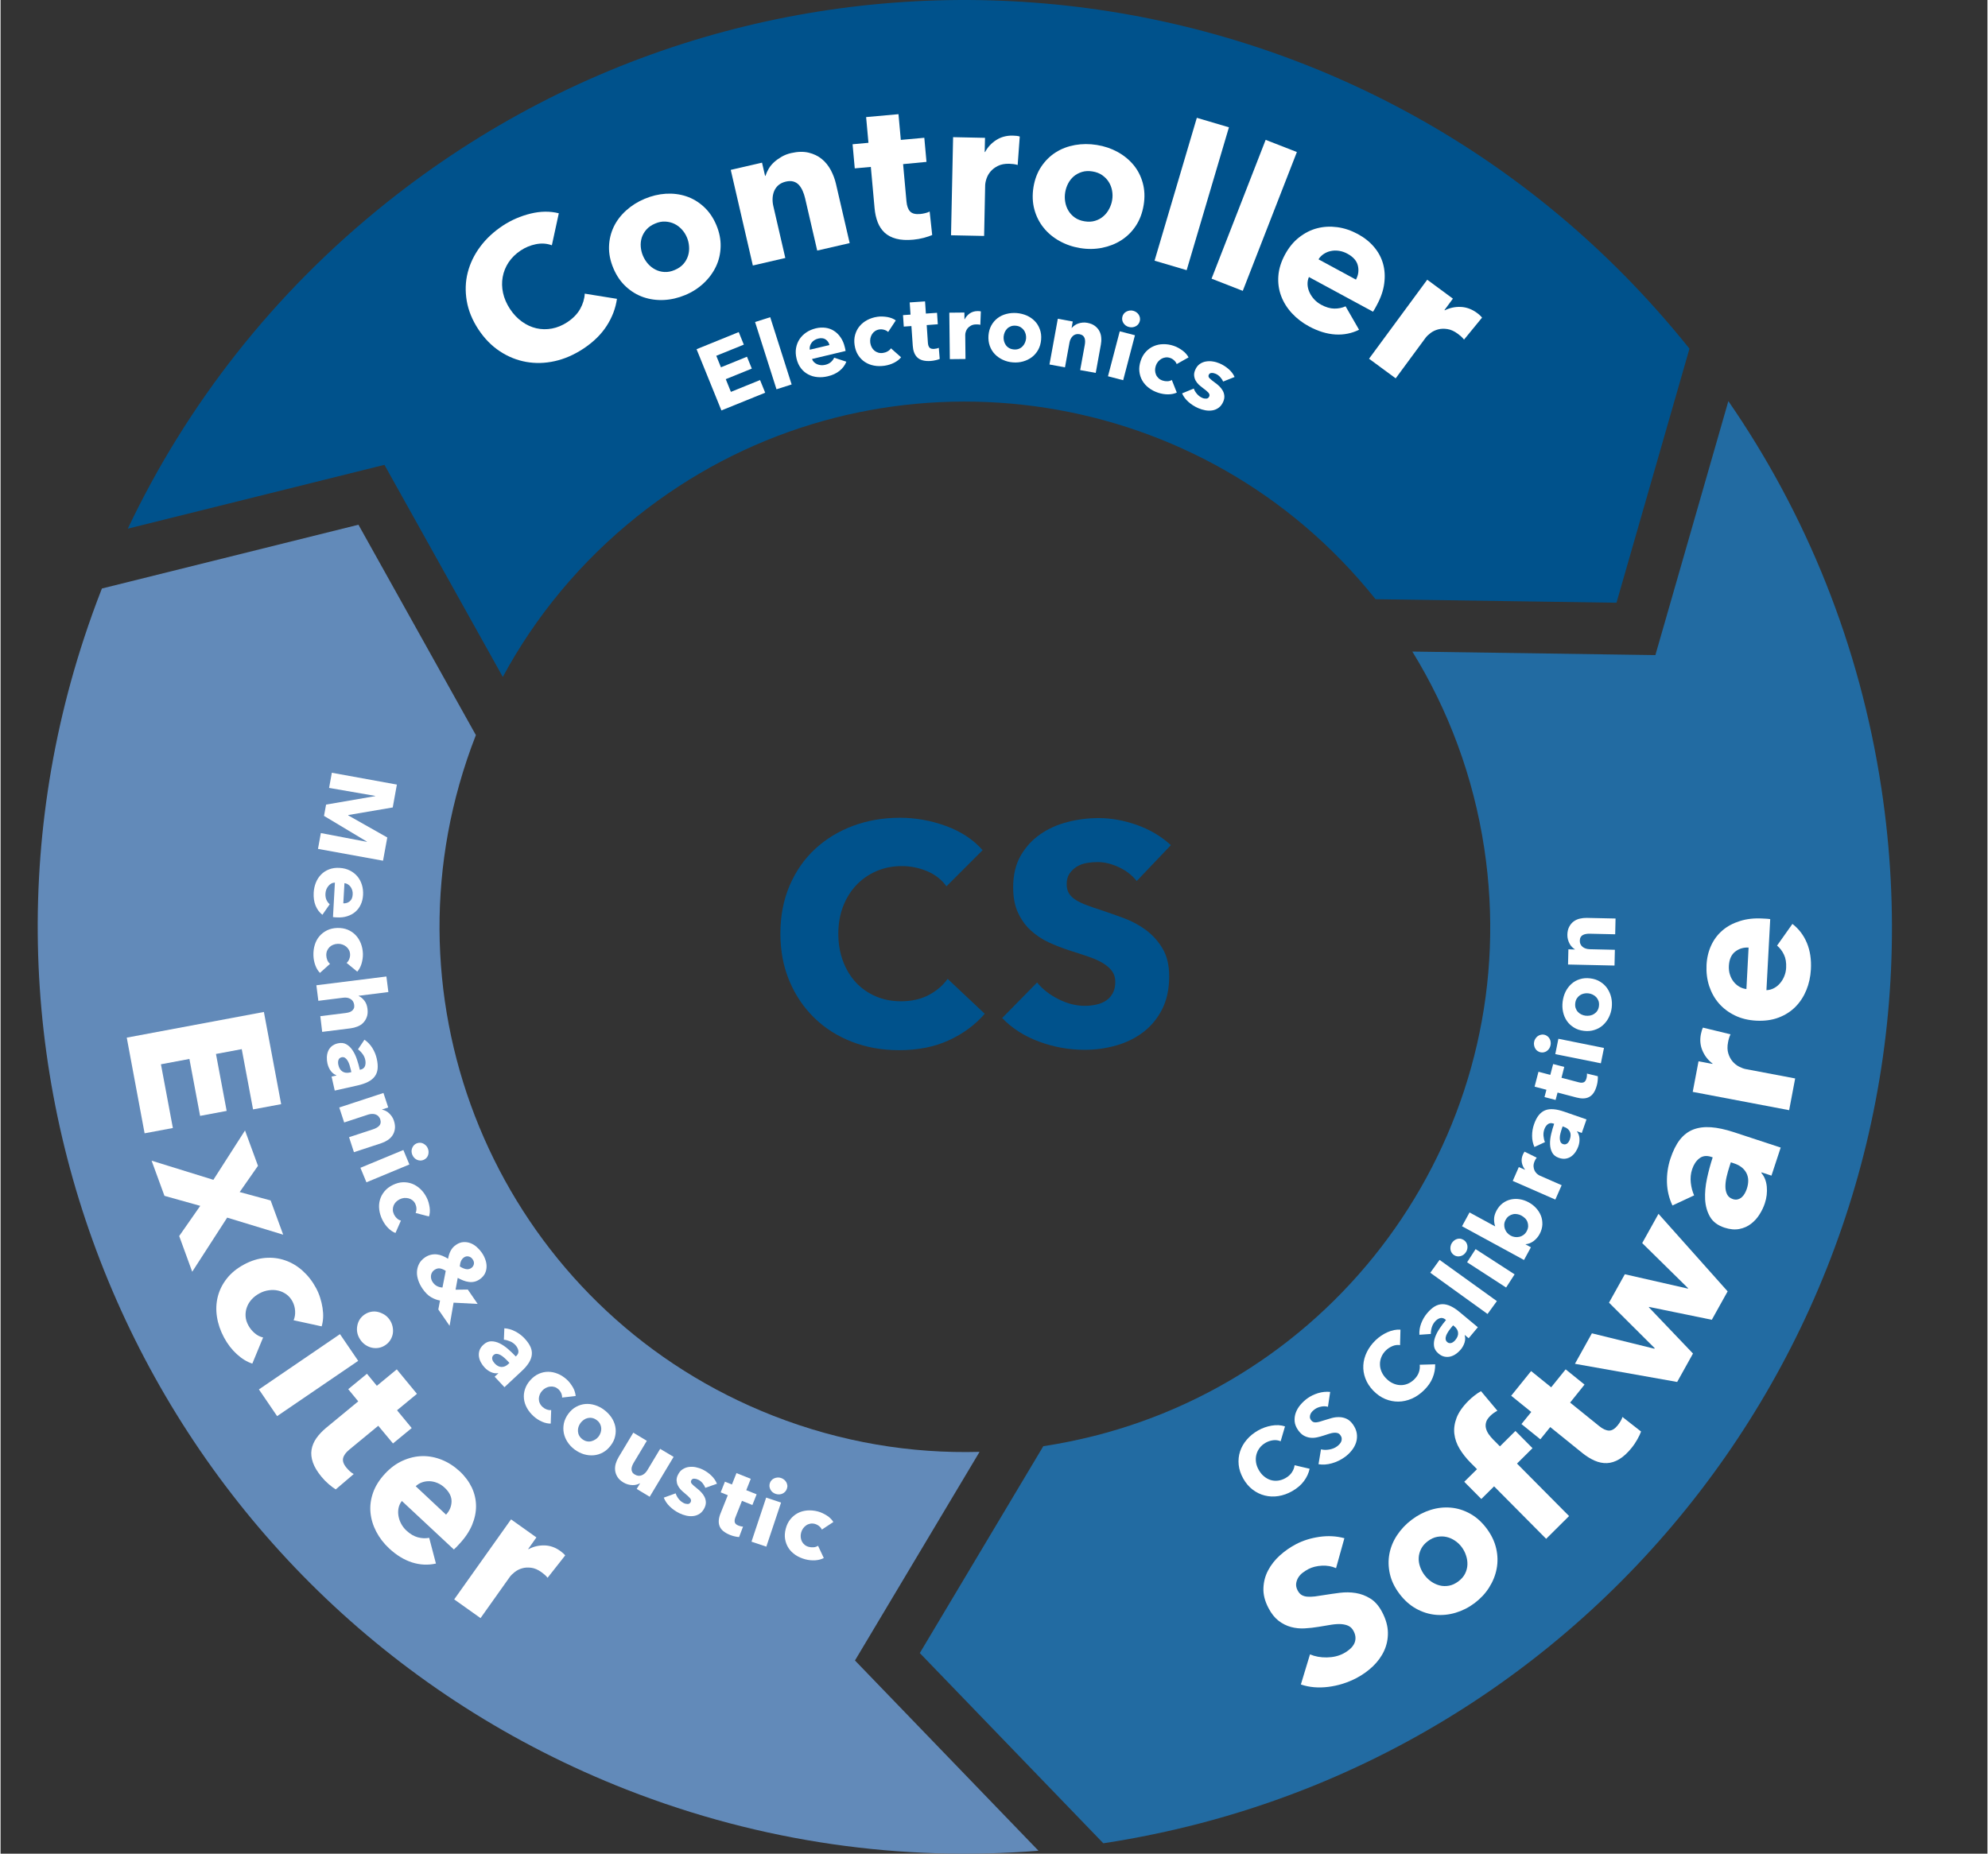 <?xml version="1.0" encoding="utf-8"?>
<svg xmlns="http://www.w3.org/2000/svg" xmlns:xlink="http://www.w3.org/1999/xlink" version="1.1" id="Ebene_1" x="0px" y="0px" viewBox="0 0 383.07 357.47" style="enable-background:new 0 0 383.07 357.47;" xml:space="preserve" width="386" height="360">
<rect x="0" y="0" width="383.07" height="357.47" fill="#333333" stroke="none"/>
<style type="text/css">
	.st0{fill:#628AB9;}
	.st1{fill:#00528C;}
	.st2{fill:#226BA2;}
	.st3{fill:#FFFFFF;}
</style>
<g>
	<g>
		<path class="st0" d="M164.73,320.21l24.02-40.23c-13.21,0.37-26.7-1.84-39.78-6.96c-48.94-19.18-74.55-72.23-60.52-121.77    c0.9-3.18,1.96-6.35,3.19-9.49l-0.01-0.02L69,101.19l-49.46,12.3l0,0c-1.23,3.12-2.35,6.26-3.39,9.41    c-29.5,89.46,15.78,187.4,104.54,222.21c26.13,10.24,53.21,13.89,79.42,11.79L164.73,320.21z"/>
		<path class="st1" d="M325.62,67.24c-2.09-2.62-4.25-5.17-6.46-7.64C256.44-10.67,148.98-20.44,74.46,39.04    c-21.94,17.51-38.65,39.15-49.93,62.91l49.48-12.31l22.82,40.9c6.28-11.63,14.95-22.21,25.93-30.98    c41.08-32.79,99.83-28.44,135.72,8.48c2.3,2.37,4.51,4.87,6.62,7.51l46.45,0.68L325.62,67.24z"/>
		<path class="st2" d="M362.63,152.03c-4.19-27.75-14.57-53.03-29.51-74.68l-14.07,48.98l-46.86-0.68    c6.93,11.26,11.77,24.06,13.87,37.96c7.85,51.96-25.27,100.66-75.18,113.29c-3.21,0.81-6.49,1.48-9.84,1.99l0,0l-23.81,39.89    l35.38,36.68c0.01,0,0.01,0,0.02,0c3.32-0.5,6.6-1.1,9.85-1.78C314.7,334.48,376.88,246.3,362.63,152.03z"/>
	</g>
	<g>
		<path class="st3" d="M116.86,62.84c-1.06,1.65-2.56,3.12-4.51,4.41c-1.78,1.17-3.61,1.97-5.49,2.39s-3.72,0.47-5.52,0.15    c-1.79-0.32-3.49-1-5.08-2.05c-1.59-1.05-2.96-2.45-4.12-4.2c-1.19-1.8-1.94-3.64-2.26-5.52c-0.32-1.88-0.26-3.71,0.19-5.47    s1.25-3.43,2.41-4.98c1.15-1.55,2.61-2.9,4.36-4.06c1.63-1.07,3.41-1.84,5.35-2.32c1.94-0.47,3.75-0.49,5.44-0.06l-1.34,6.17    c-0.98-0.36-2-0.42-3.07-0.21c-1.07,0.22-2.05,0.62-2.93,1.21c-0.97,0.64-1.75,1.41-2.34,2.29c-0.58,0.88-0.96,1.83-1.14,2.83    c-0.18,1-0.16,2.02,0.07,3.07c0.23,1.05,0.67,2.07,1.32,3.07c0.67,1.02,1.45,1.84,2.33,2.47c0.88,0.63,1.81,1.06,2.78,1.28    c0.97,0.22,1.97,0.24,2.99,0.05c1.02-0.19,2.01-0.6,2.97-1.23c1.1-0.73,1.93-1.58,2.47-2.54c0.54-0.97,0.84-1.95,0.89-2.96l6.21,1    C118.58,59.46,117.92,61.19,116.86,62.84z"/>
		<path class="st3" d="M137.99,43.37c0.6,1.42,0.88,2.82,0.84,4.2c-0.04,1.38-0.34,2.66-0.91,3.85c-0.57,1.19-1.36,2.26-2.37,3.2    c-1.01,0.95-2.19,1.71-3.56,2.28c-1.34,0.56-2.71,0.88-4.1,0.95c-1.39,0.07-2.71-0.12-3.95-0.54c-1.24-0.43-2.36-1.11-3.37-2.04    c-1.01-0.93-1.82-2.11-2.42-3.54c-0.6-1.42-0.88-2.82-0.84-4.18c0.04-1.36,0.35-2.63,0.91-3.81c0.56-1.17,1.36-2.22,2.39-3.15    c1.03-0.93,2.21-1.68,3.55-2.24c1.36-0.58,2.73-0.9,4.1-0.99c1.37-0.08,2.68,0.08,3.92,0.49c1.24,0.41,2.37,1.08,3.38,2    C136.58,40.78,137.39,41.95,137.99,43.37z M132.32,45.76c-0.24-0.56-0.56-1.07-0.98-1.52c-0.42-0.46-0.89-0.81-1.42-1.07    c-0.53-0.26-1.11-0.4-1.75-0.44c-0.63-0.04-1.3,0.09-1.99,0.39c-0.69,0.29-1.25,0.68-1.67,1.16c-0.42,0.48-0.71,1-0.89,1.55    c-0.17,0.56-0.24,1.14-0.19,1.75c0.05,0.61,0.19,1.2,0.43,1.76c0.24,0.56,0.56,1.07,0.96,1.53c0.41,0.46,0.88,0.83,1.42,1.11    c0.54,0.28,1.13,0.44,1.76,0.47c0.63,0.04,1.3-0.09,1.99-0.39c0.69-0.29,1.25-0.68,1.67-1.16s0.71-1.01,0.89-1.59    c0.18-0.58,0.24-1.18,0.19-1.79C132.7,46.91,132.56,46.32,132.32,45.76z"/>
		<path class="st3" d="M157.45,48.32l-2.33-10.07c-0.12-0.52-0.28-1-0.48-1.45c-0.2-0.45-0.44-0.83-0.72-1.14    c-0.29-0.31-0.64-0.53-1.05-0.65c-0.42-0.12-0.9-0.12-1.46,0.01c-0.56,0.13-1.02,0.35-1.39,0.65c-0.37,0.31-0.65,0.68-0.84,1.11    c-0.19,0.43-0.3,0.91-0.33,1.42c-0.03,0.51,0.02,1.03,0.14,1.55l2.31,10l-6.26,1.45l-4.26-18.44l6.03-1.39l0.59,2.55l0.08-0.02    c0.14-0.45,0.34-0.9,0.62-1.37c0.28-0.47,0.63-0.89,1.06-1.28c0.43-0.39,0.92-0.73,1.46-1.04c0.54-0.31,1.14-0.54,1.8-0.69    c1.26-0.29,2.39-0.32,3.38-0.08c0.99,0.24,1.83,0.65,2.54,1.23c0.71,0.58,1.28,1.3,1.74,2.15c0.45,0.86,0.78,1.74,0.99,2.66    l2.64,11.4L157.45,48.32z"/>
		<path class="st3" d="M174.01,31.65l0.65,7.19c0.08,0.88,0.31,1.53,0.7,1.94c0.39,0.41,1.04,0.57,1.94,0.49    c0.31-0.03,0.64-0.08,0.98-0.17c0.34-0.08,0.63-0.18,0.85-0.31l0.49,4.53c-0.43,0.19-0.97,0.37-1.63,0.55    c-0.66,0.17-1.33,0.29-2,0.35c-1.29,0.12-2.39,0.06-3.3-0.18c-0.91-0.24-1.65-0.63-2.24-1.17c-0.58-0.54-1.03-1.22-1.34-2.02    c-0.31-0.8-0.51-1.7-0.6-2.71l-0.72-7.95l-3.1,0.28l-0.42-4.65l3.06-0.28l-0.45-4.96l6.24-0.56l0.45,4.96l4.53-0.41l0.42,4.65    L174.01,31.65z"/>
		<path class="st3" d="M196.1,31.81c-0.28-0.08-0.56-0.14-0.83-0.17c-0.27-0.03-0.54-0.05-0.8-0.06c-0.86-0.02-1.58,0.12-2.17,0.41    c-0.59,0.29-1.06,0.65-1.42,1.07c-0.36,0.42-0.62,0.89-0.79,1.39c-0.17,0.5-0.25,0.94-0.26,1.32l-0.2,9.73l-6.38-0.13l0.4-18.92    l6.15,0.13l-0.06,2.73l0.08,0c0.51-0.95,1.23-1.72,2.15-2.31c0.92-0.59,1.98-0.87,3.17-0.85c0.26,0.01,0.51,0.02,0.76,0.05    c0.25,0.03,0.45,0.07,0.6,0.13L196.1,31.81z"/>
		<path class="st3" d="M220.39,39.54c-0.25,1.52-0.75,2.86-1.51,4.01s-1.7,2.07-2.81,2.78c-1.11,0.71-2.35,1.19-3.7,1.46    c-1.36,0.27-2.77,0.29-4.23,0.05c-1.43-0.23-2.76-0.69-3.98-1.37c-1.22-0.68-2.24-1.53-3.06-2.55c-0.82-1.02-1.42-2.19-1.78-3.52    c-0.36-1.33-0.42-2.76-0.18-4.28c0.25-1.53,0.75-2.86,1.51-3.99c0.76-1.13,1.69-2.05,2.79-2.75c1.1-0.7,2.33-1.16,3.7-1.41    c1.37-0.24,2.77-0.25,4.2-0.02c1.46,0.23,2.79,0.68,4,1.34c1.21,0.66,2.23,1.49,3.07,2.49c0.84,1.01,1.44,2.17,1.8,3.48    C220.58,36.59,220.64,38.01,220.39,39.54z M214.32,38.56c0.1-0.6,0.09-1.2-0.02-1.81c-0.11-0.61-0.33-1.16-0.64-1.66    s-0.73-0.93-1.25-1.3c-0.52-0.37-1.15-0.61-1.89-0.73c-0.74-0.12-1.42-0.09-2.03,0.1c-0.61,0.19-1.13,0.47-1.57,0.84    c-0.44,0.38-0.81,0.84-1.09,1.38c-0.28,0.54-0.47,1.12-0.57,1.72c-0.1,0.6-0.1,1.2,0,1.81c0.1,0.61,0.3,1.17,0.61,1.7    c0.31,0.52,0.72,0.97,1.24,1.34c0.52,0.37,1.15,0.61,1.89,0.73c0.74,0.12,1.42,0.09,2.03-0.1c0.61-0.18,1.14-0.48,1.6-0.88    c0.46-0.4,0.83-0.87,1.11-1.42C214.03,39.73,214.23,39.16,214.32,38.56z"/>
		<path class="st3" d="M222.49,50.27l8.15-27.55l6.19,1.83l-8.15,27.55L222.49,50.27z"/>
		<path class="st3" d="M233.48,53.74l10.43-26.77l6.02,2.35L239.5,56.09L233.48,53.74z"/>
		<path class="st3" d="M265.35,58.82c-0.12,0.22-0.24,0.45-0.36,0.67c-0.12,0.22-0.25,0.43-0.38,0.62l-12.36-6.69    c-0.21,0.49-0.29,0.99-0.26,1.5c0.03,0.51,0.16,1,0.39,1.49c0.22,0.48,0.53,0.93,0.91,1.34c0.38,0.41,0.83,0.75,1.33,1.02    c0.89,0.48,1.73,0.73,2.52,0.74c0.79,0.01,1.52-0.14,2.18-0.44l2.6,4.52c-1.41,0.7-2.94,1.01-4.58,0.91    c-1.64-0.1-3.33-0.62-5.07-1.56c-1.28-0.69-2.38-1.54-3.31-2.55c-0.93-1.01-1.62-2.12-2.07-3.33c-0.45-1.21-0.63-2.49-0.53-3.85    c0.1-1.36,0.53-2.74,1.29-4.14c0.74-1.36,1.64-2.46,2.72-3.3c1.08-0.84,2.23-1.43,3.47-1.75c1.24-0.32,2.53-0.39,3.88-0.21    s2.67,0.63,3.97,1.33c1.25,0.68,2.3,1.51,3.12,2.49c0.83,0.98,1.41,2.06,1.74,3.25c0.33,1.19,0.4,2.45,0.22,3.79    C266.6,56.01,266.12,57.4,265.35,58.82z M261.32,53.92c0.47-0.87,0.59-1.77,0.37-2.69c-0.22-0.93-0.89-1.69-2.01-2.3    c-0.55-0.3-1.09-0.48-1.64-0.56c-0.55-0.08-1.07-0.07-1.57,0.04c-0.5,0.1-0.96,0.3-1.37,0.57c-0.42,0.28-0.75,0.62-1,1.03    L261.32,53.92z"/>
		<path class="st3" d="M282.16,65.49c-0.19-0.23-0.38-0.44-0.58-0.62c-0.2-0.18-0.41-0.35-0.62-0.5c-0.69-0.51-1.36-0.81-2.01-0.91    c-0.65-0.1-1.25-0.08-1.78,0.06c-0.54,0.14-1.02,0.37-1.44,0.68c-0.43,0.32-0.75,0.63-0.98,0.93l-5.77,7.83l-5.14-3.78    l11.22-15.24l4.95,3.65l-1.62,2.2l0.06,0.05c0.97-0.48,2-0.7,3.09-0.65c1.09,0.05,2.12,0.43,3.08,1.13    c0.21,0.15,0.41,0.31,0.59,0.48c0.18,0.17,0.32,0.32,0.42,0.45L282.16,65.49z"/>
	</g>
	<g>
		<path class="st3" d="M138.98,79.15l-4.79-11.81l8.13-3.3l0.98,2.42l-5.31,2.15l0.9,2.22l5.02-2.04l0.93,2.29l-5.02,2.04l0.99,2.45    l5.62-2.28l0.99,2.44L138.98,79.15z"/>
		<path class="st3" d="M149.6,75.07l-4.13-12.97l2.92-0.93l4.13,12.97L149.6,75.07z"/>
		<path class="st3" d="M162.78,66.99c0.03,0.12,0.06,0.23,0.08,0.35s0.05,0.23,0.06,0.34l-6.47,1.55c0.08,0.24,0.21,0.44,0.38,0.61    c0.17,0.17,0.38,0.3,0.61,0.4c0.23,0.1,0.48,0.16,0.74,0.18c0.26,0.02,0.53,0,0.79-0.06c0.47-0.11,0.84-0.29,1.12-0.54    c0.28-0.25,0.49-0.53,0.63-0.84l2.35,0.77c-0.28,0.7-0.72,1.29-1.33,1.77c-0.61,0.49-1.37,0.84-2.28,1.05    c-0.67,0.16-1.33,0.21-1.97,0.15c-0.65-0.06-1.24-0.23-1.78-0.52c-0.54-0.28-1.01-0.68-1.4-1.19c-0.39-0.51-0.68-1.13-0.85-1.87    c-0.17-0.71-0.2-1.39-0.09-2.02s0.34-1.21,0.67-1.71c0.33-0.51,0.77-0.94,1.3-1.3c0.53-0.36,1.14-0.62,1.82-0.79    c0.66-0.16,1.29-0.19,1.89-0.11c0.6,0.08,1.15,0.28,1.64,0.6c0.49,0.31,0.92,0.74,1.28,1.27    C162.34,65.61,162.61,66.25,162.78,66.99z M159.81,66.54c-0.11-0.46-0.35-0.81-0.72-1.07c-0.37-0.26-0.85-0.32-1.44-0.18    c-0.29,0.07-0.54,0.17-0.76,0.32c-0.22,0.14-0.4,0.31-0.54,0.51c-0.14,0.19-0.24,0.41-0.3,0.64c-0.06,0.23-0.07,0.46-0.03,0.68    L159.81,66.54z"/>
		<path class="st3" d="M171.13,64.02c-0.2-0.19-0.46-0.33-0.77-0.42c-0.31-0.09-0.62-0.11-0.92-0.07c-0.32,0.05-0.59,0.15-0.83,0.31    c-0.24,0.16-0.43,0.36-0.58,0.59c-0.15,0.23-0.26,0.5-0.32,0.78c-0.06,0.29-0.07,0.59-0.03,0.9c0.05,0.31,0.14,0.59,0.27,0.85    c0.14,0.26,0.31,0.48,0.53,0.66c0.22,0.18,0.47,0.31,0.75,0.39c0.28,0.08,0.58,0.1,0.91,0.05c0.3-0.04,0.6-0.14,0.88-0.3    c0.28-0.16,0.5-0.35,0.65-0.59l1.95,1.73c-0.32,0.41-0.77,0.76-1.34,1.05s-1.18,0.48-1.85,0.58c-0.72,0.1-1.4,0.1-2.05-0.03    c-0.65-0.12-1.23-0.36-1.75-0.7c-0.52-0.34-0.95-0.79-1.29-1.33c-0.35-0.54-0.57-1.18-0.68-1.92c-0.11-0.72-0.07-1.4,0.11-2.02    c0.18-0.62,0.46-1.17,0.86-1.64c0.4-0.48,0.89-0.87,1.48-1.18c0.59-0.31,1.24-0.52,1.94-0.62c0.33-0.05,0.66-0.07,0.99-0.05    c0.33,0.01,0.65,0.05,0.96,0.1c0.31,0.06,0.6,0.14,0.88,0.25c0.27,0.11,0.51,0.24,0.72,0.4L171.13,64.02z"/>
		<path class="st3" d="M178.56,62.69l0.23,3.41c0.03,0.42,0.13,0.73,0.31,0.93s0.48,0.28,0.91,0.25c0.15-0.01,0.3-0.03,0.47-0.07    c0.16-0.04,0.3-0.08,0.41-0.14l0.18,2.15c-0.2,0.09-0.46,0.17-0.78,0.24c-0.32,0.08-0.63,0.12-0.95,0.15    c-0.61,0.04-1.13,0-1.56-0.12s-0.78-0.31-1.05-0.58c-0.27-0.26-0.47-0.59-0.61-0.97c-0.14-0.38-0.22-0.81-0.25-1.29l-0.26-3.77    l-1.47,0.1l-0.15-2.21l1.45-0.1l-0.16-2.35l2.96-0.2l0.16,2.35l2.15-0.15l0.15,2.21L178.56,62.69z"/>
		<path class="st3" d="M188.9,62.64c-0.14-0.04-0.27-0.06-0.4-0.07c-0.13-0.01-0.26-0.02-0.38-0.01c-0.41,0-0.75,0.08-1.02,0.23    c-0.27,0.15-0.49,0.32-0.66,0.53c-0.16,0.21-0.28,0.43-0.35,0.67c-0.07,0.24-0.11,0.45-0.1,0.63l0.05,4.61l-3.02,0.03l-0.1-8.96    l2.91-0.03l0.01,1.3l0.04,0c0.23-0.46,0.56-0.83,0.98-1.13c0.43-0.29,0.92-0.44,1.49-0.45c0.12,0,0.24,0,0.36,0.01    c0.12,0.01,0.21,0.03,0.29,0.05L188.9,62.64z"/>
		<path class="st3" d="M200.62,65.5c-0.06,0.73-0.25,1.38-0.56,1.95c-0.32,0.57-0.72,1.04-1.22,1.42s-1.06,0.65-1.69,0.83    s-1.29,0.24-1.99,0.18c-0.69-0.05-1.33-0.22-1.93-0.5c-0.6-0.28-1.11-0.64-1.54-1.09c-0.43-0.45-0.75-0.98-0.97-1.59    c-0.22-0.61-0.3-1.29-0.25-2.02c0.06-0.73,0.25-1.38,0.56-1.94s0.72-1.03,1.21-1.4c0.49-0.37,1.06-0.64,1.69-0.8    c0.64-0.17,1.3-0.22,1.98-0.17c0.7,0.06,1.34,0.22,1.94,0.48c0.6,0.27,1.11,0.62,1.54,1.06c0.43,0.44,0.76,0.97,0.98,1.58    C200.6,64.1,200.68,64.77,200.62,65.5z M197.72,65.27c0.02-0.29,0-0.57-0.08-0.86c-0.08-0.28-0.2-0.54-0.36-0.76    c-0.17-0.22-0.38-0.41-0.64-0.57c-0.26-0.15-0.57-0.24-0.92-0.27c-0.36-0.03-0.67,0.01-0.95,0.12c-0.28,0.11-0.52,0.26-0.71,0.46    c-0.19,0.2-0.35,0.43-0.46,0.69c-0.11,0.27-0.18,0.54-0.21,0.83c-0.02,0.29,0,0.57,0.07,0.85c0.07,0.28,0.19,0.54,0.35,0.78    c0.17,0.24,0.38,0.43,0.64,0.58s0.57,0.24,0.92,0.27c0.36,0.03,0.67-0.01,0.95-0.12c0.28-0.11,0.52-0.27,0.72-0.48    c0.2-0.21,0.36-0.44,0.47-0.71C197.62,65.83,197.69,65.55,197.72,65.27z"/>
		<path class="st3" d="M208.15,71.37l0.88-4.82c0.05-0.25,0.07-0.49,0.07-0.72c0-0.23-0.03-0.44-0.1-0.63    c-0.07-0.19-0.18-0.35-0.33-0.48c-0.16-0.13-0.37-0.22-0.63-0.27c-0.27-0.05-0.51-0.04-0.73,0.02c-0.22,0.06-0.41,0.17-0.58,0.33    c-0.16,0.15-0.3,0.34-0.41,0.56c-0.11,0.22-0.19,0.45-0.23,0.7l-0.87,4.78l-2.99-0.55l1.61-8.82l2.88,0.53l-0.22,1.22l0.04,0.01    c0.14-0.17,0.32-0.33,0.53-0.48c0.21-0.15,0.44-0.27,0.7-0.36c0.26-0.09,0.53-0.15,0.83-0.18c0.29-0.03,0.6-0.02,0.91,0.04    c0.6,0.11,1.1,0.31,1.48,0.6s0.68,0.63,0.87,1.01c0.2,0.38,0.32,0.81,0.35,1.26c0.04,0.46,0.01,0.9-0.07,1.34l-0.99,5.45    L208.15,71.37z"/>
		<path class="st3" d="M213.51,72.56l2.27-8.67l2.93,0.76l-2.27,8.67L213.51,72.56z M219.64,61.94c-0.06,0.22-0.16,0.41-0.29,0.58    c-0.14,0.17-0.3,0.3-0.49,0.4c-0.19,0.1-0.39,0.16-0.62,0.19c-0.23,0.03-0.46,0.01-0.68-0.05c-0.48-0.12-0.83-0.38-1.08-0.77    c-0.24-0.39-0.3-0.8-0.19-1.23c0.05-0.21,0.15-0.4,0.28-0.57c0.13-0.17,0.3-0.3,0.49-0.4c0.19-0.1,0.4-0.17,0.62-0.2    c0.23-0.03,0.46-0.02,0.69,0.04c0.23,0.06,0.43,0.16,0.62,0.29c0.19,0.14,0.34,0.29,0.45,0.47c0.11,0.18,0.19,0.37,0.23,0.59    S219.7,61.72,219.64,61.94z"/>
		<path class="st3" d="M226.76,70.21c-0.1-0.26-0.26-0.5-0.5-0.72c-0.24-0.22-0.5-0.38-0.79-0.47c-0.3-0.1-0.6-0.13-0.88-0.09    c-0.28,0.04-0.55,0.13-0.79,0.27c-0.24,0.14-0.45,0.33-0.64,0.55c-0.19,0.23-0.33,0.49-0.43,0.79c-0.1,0.3-0.14,0.59-0.14,0.88    c0.01,0.29,0.07,0.57,0.18,0.83c0.11,0.26,0.28,0.49,0.49,0.69c0.21,0.2,0.48,0.35,0.79,0.45c0.29,0.1,0.6,0.14,0.92,0.13    c0.32-0.01,0.6-0.09,0.85-0.24l0.96,2.43c-0.48,0.22-1.03,0.33-1.67,0.34c-0.64,0-1.27-0.1-1.92-0.31    c-0.69-0.23-1.3-0.54-1.82-0.95c-0.53-0.4-0.94-0.87-1.25-1.41c-0.31-0.54-0.49-1.13-0.56-1.77c-0.07-0.64,0.02-1.31,0.25-2.02    c0.23-0.69,0.56-1.28,1-1.75c0.44-0.47,0.94-0.84,1.51-1.08c0.57-0.25,1.18-0.38,1.85-0.39s1.34,0.09,2.01,0.32    c0.31,0.1,0.62,0.24,0.91,0.4c0.29,0.16,0.56,0.34,0.82,0.53s0.48,0.4,0.67,0.62c0.19,0.22,0.35,0.45,0.47,0.68L226.76,70.21z"/>
		<path class="st3" d="M235.71,73.58c-0.13-0.31-0.32-0.6-0.57-0.87s-0.53-0.49-0.87-0.63c-0.26-0.11-0.52-0.17-0.78-0.16    s-0.45,0.13-0.55,0.37c-0.1,0.23-0.05,0.45,0.15,0.65s0.54,0.48,1.03,0.84c0.29,0.2,0.57,0.43,0.84,0.69s0.49,0.54,0.67,0.85    c0.17,0.31,0.28,0.64,0.31,1c0.03,0.35-0.03,0.73-0.2,1.13c-0.22,0.52-0.52,0.91-0.89,1.18c-0.37,0.27-0.77,0.44-1.21,0.51    c-0.44,0.07-0.89,0.07-1.37-0.02c-0.47-0.09-0.92-0.22-1.35-0.41c-0.69-0.3-1.32-0.69-1.88-1.19c-0.57-0.5-0.98-1.05-1.24-1.66    l2.25-0.93c0.13,0.37,0.34,0.72,0.63,1.05c0.29,0.33,0.63,0.59,1.04,0.76c0.22,0.1,0.47,0.14,0.74,0.13    c0.26-0.01,0.45-0.15,0.57-0.41c0.11-0.25,0.05-0.5-0.16-0.74c-0.22-0.24-0.59-0.55-1.11-0.93c-0.26-0.19-0.52-0.41-0.77-0.64    c-0.25-0.24-0.44-0.5-0.6-0.79c-0.15-0.29-0.24-0.6-0.27-0.94c-0.03-0.34,0.04-0.7,0.21-1.09c0.21-0.5,0.5-0.87,0.87-1.13    c0.36-0.25,0.76-0.42,1.2-0.49c0.43-0.07,0.88-0.08,1.34,0c0.46,0.07,0.89,0.2,1.29,0.37c0.63,0.27,1.21,0.64,1.73,1.09    c0.52,0.45,0.91,0.96,1.16,1.53L235.71,73.58z"/>
	</g>
	<g>
		<path class="st3" d="M257.48,302.41c-0.82-0.37-1.73-0.53-2.72-0.48s-1.86,0.27-2.6,0.65c-0.38,0.2-0.75,0.44-1.11,0.71    c-0.36,0.27-0.64,0.59-0.86,0.94c-0.21,0.36-0.35,0.74-0.4,1.15c-0.05,0.42,0.04,0.86,0.29,1.33c0.21,0.4,0.47,0.7,0.78,0.88    c0.31,0.18,0.68,0.29,1.11,0.32c0.43,0.03,0.91,0.01,1.45-0.05c0.54-0.07,1.13-0.16,1.79-0.27c0.95-0.15,1.95-0.3,2.99-0.43    c1.05-0.13,2.07-0.12,3.07,0.04c1,0.16,1.95,0.52,2.83,1.07c0.89,0.55,1.65,1.42,2.27,2.61c0.72,1.37,1.09,2.69,1.11,3.95    c0.02,1.26-0.23,2.44-0.74,3.54c-0.51,1.1-1.24,2.09-2.17,2.98c-0.94,0.89-1.99,1.64-3.15,2.25c-1.71,0.89-3.51,1.46-5.42,1.7    c-1.91,0.24-3.67,0.09-5.3-0.46l1.76-5.81c0.96,0.41,2.04,0.61,3.25,0.59c1.21-0.02,2.28-0.27,3.22-0.77    c0.43-0.22,0.82-0.49,1.17-0.79c0.36-0.3,0.63-0.63,0.83-0.99c0.2-0.36,0.3-0.76,0.3-1.19s-0.12-0.88-0.37-1.35    c-0.24-0.45-0.55-0.77-0.94-0.97c-0.39-0.2-0.86-0.31-1.41-0.36c-0.55-0.04-1.19,0-1.92,0.11c-0.73,0.11-1.55,0.25-2.47,0.41    c-0.89,0.15-1.79,0.25-2.7,0.3c-0.91,0.05-1.78-0.04-2.63-0.27c-0.85-0.23-1.64-0.63-2.38-1.19c-0.74-0.57-1.4-1.39-1.96-2.47    c-0.69-1.32-1.02-2.6-0.97-3.82c0.04-1.22,0.34-2.37,0.9-3.43s1.31-2.02,2.26-2.88c0.95-0.86,1.99-1.58,3.11-2.17    c1.35-0.71,2.85-1.18,4.51-1.42c1.66-0.24,3.27-0.16,4.83,0.26L257.48,302.41z"/>
		<path class="st3" d="M286.49,294.72c0.93,1.24,1.55,2.52,1.86,3.86c0.31,1.34,0.34,2.64,0.1,3.92c-0.24,1.28-0.73,2.49-1.45,3.63    c-0.72,1.15-1.66,2.15-2.81,3.02c-1.13,0.85-2.36,1.47-3.67,1.86s-2.61,0.51-3.89,0.39c-1.29-0.13-2.53-0.52-3.73-1.19    c-1.2-0.67-2.26-1.62-3.19-2.85c-0.93-1.23-1.55-2.51-1.85-3.84c-0.3-1.33-0.33-2.62-0.09-3.88c0.24-1.26,0.73-2.46,1.48-3.59    c0.75-1.13,1.69-2.13,2.82-2.98c1.15-0.87,2.37-1.5,3.66-1.9c1.29-0.4,2.57-0.54,3.86-0.43c1.29,0.11,2.53,0.49,3.72,1.15    C284.5,292.54,285.56,293.49,286.49,294.72z M281.7,298.33c-0.37-0.49-0.8-0.9-1.32-1.24c-0.51-0.34-1.05-0.58-1.62-0.7    c-0.57-0.13-1.16-0.13-1.78-0.02c-0.61,0.11-1.21,0.39-1.8,0.83c-0.59,0.44-1.02,0.94-1.3,1.5c-0.28,0.56-0.43,1.13-0.46,1.7    c-0.03,0.58,0.06,1.15,0.26,1.73c0.2,0.58,0.48,1.11,0.85,1.6c0.37,0.49,0.8,0.91,1.3,1.26c0.5,0.35,1.05,0.6,1.63,0.75    s1.18,0.16,1.8,0.05c0.61-0.11,1.21-0.39,1.8-0.83c0.59-0.44,1.02-0.94,1.3-1.5s0.43-1.14,0.45-1.74c0.02-0.6-0.07-1.19-0.27-1.77    C282.35,299.35,282.06,298.82,281.7,298.33z"/>
		<path class="st3" d="M288.59,272.05c-0.21,0.11-0.45,0.25-0.7,0.43c-0.25,0.18-0.49,0.37-0.7,0.59c-0.41,0.41-0.68,0.81-0.78,1.21    c-0.11,0.39-0.12,0.78-0.02,1.17c0.1,0.39,0.27,0.76,0.52,1.12s0.53,0.69,0.83,1l1.34,1.35l2.99-2.97l3.29,3.32l-2.99,2.97    l10.04,10.12l-4.42,4.39l-10.04-10.12l-2.46,2.44l-3.29-3.32l2.46-2.43l-1.28-1.29c-0.82-0.83-1.51-1.7-2.07-2.63    c-0.56-0.92-0.9-1.89-1.02-2.89c-0.12-1,0.03-2.04,0.44-3.12c0.42-1.07,1.18-2.16,2.3-3.27c0.38-0.38,0.77-0.72,1.19-1.04    c0.41-0.32,0.82-0.59,1.21-0.8L288.59,272.05z"/>
		<path class="st3" d="M302.61,270.48l5.62,4.54c0.69,0.56,1.32,0.84,1.88,0.86c0.56,0.01,1.12-0.33,1.68-1.02    c0.19-0.24,0.37-0.5,0.55-0.8c0.18-0.3,0.3-0.57,0.36-0.81l3.59,2.81c-0.15,0.43-0.39,0.94-0.72,1.52    c-0.33,0.58-0.69,1.13-1.11,1.64c-0.8,0.99-1.59,1.71-2.38,2.18c-0.79,0.47-1.58,0.72-2.37,0.75c-0.79,0.03-1.58-0.13-2.36-0.47    s-1.57-0.83-2.36-1.46l-6.21-5.02l-1.91,2.36l-3.64-2.94l1.89-2.33l-3.87-3.13l3.84-4.76l3.87,3.13l2.79-3.46l3.64,2.94    L302.61,270.48z"/>
		<path class="st3" d="M332.98,249.03l-3.05,5.48l-12.1-2.48l-0.04,0.07l8.51,8.92l-3.05,5.48l-19.71-3.5l3.27-5.88l12.05,2.97    l0.06-0.1l-8.81-8.78l3.05-5.48l12.16,2.77l0.04-0.07l-8.85-8.71l3.14-5.64L332.98,249.03z"/>
		<path class="st3" d="M322.34,232.47c-0.66-1.39-1.01-2.87-1.06-4.45c-0.04-1.57,0.18-3.09,0.66-4.56c0.5-1.52,1.11-2.74,1.82-3.66    c0.72-0.92,1.58-1.58,2.57-1.97c1-0.39,2.14-0.54,3.43-0.45c1.29,0.09,2.75,0.41,4.39,0.94l9.06,2.98l-1.78,5.41l-1.91-0.63    l-0.04,0.11c0.6,0.7,0.95,1.58,1.05,2.65c0.1,1.06-0.02,2.13-0.38,3.22c-0.24,0.72-0.58,1.44-1.03,2.14    c-0.44,0.71-0.99,1.31-1.63,1.8c-0.64,0.5-1.39,0.83-2.25,1c-0.86,0.17-1.81,0.08-2.87-0.26c-1.3-0.43-2.23-1.13-2.79-2.1    c-0.56-0.97-0.87-2.09-0.94-3.35c-0.06-1.26,0.06-2.6,0.36-4.02c0.31-1.42,0.67-2.78,1.1-4.08l-0.29-0.1    c-0.89-0.29-1.65-0.2-2.28,0.29s-1.09,1.19-1.39,2.1c-0.28,0.84-0.36,1.71-0.26,2.61c0.1,0.9,0.32,1.71,0.64,2.43L322.34,232.47z     M333.6,224.14l-0.25,0.76c-0.21,0.65-0.4,1.32-0.56,2c-0.16,0.68-0.24,1.31-0.24,1.88c0,0.57,0.1,1.08,0.32,1.53    c0.21,0.44,0.59,0.75,1.12,0.93c0.34,0.11,0.65,0.13,0.94,0.05c0.29-0.08,0.55-0.21,0.77-0.41c0.22-0.19,0.42-0.44,0.58-0.73    c0.16-0.29,0.29-0.58,0.39-0.87c0.4-1.2,0.37-2.23-0.08-3.09c-0.45-0.85-1.24-1.47-2.37-1.84L333.6,224.14z"/>
		<path class="st3" d="M333.54,199.46c-0.13,0.26-0.23,0.52-0.3,0.77c-0.07,0.26-0.14,0.51-0.18,0.76    c-0.16,0.82-0.14,1.54,0.05,2.16c0.19,0.62,0.47,1.13,0.83,1.55c0.36,0.42,0.77,0.75,1.24,0.99c0.47,0.24,0.89,0.4,1.26,0.47    l9.56,1.81l-1.16,6.12l-18.59-3.53l1.12-5.9l2.69,0.51l0.01-0.07c-0.86-0.65-1.5-1.47-1.93-2.46c-0.43-0.98-0.54-2.05-0.32-3.19    c0.05-0.25,0.11-0.49,0.18-0.72c0.07-0.23,0.14-0.42,0.22-0.56L333.54,199.46z"/>
		<path class="st3" d="M339.71,177.13c0.25,0.01,0.51,0.03,0.76,0.04c0.25,0.01,0.49,0.04,0.72,0.08l-0.73,13.7    c0.53-0.02,1.02-0.16,1.47-0.4c0.45-0.24,0.84-0.56,1.17-0.96c0.34-0.4,0.61-0.85,0.81-1.36c0.21-0.51,0.32-1.04,0.35-1.6    c0.05-0.99-0.08-1.83-0.42-2.53c-0.33-0.7-0.77-1.28-1.33-1.75l2.96-4.18c1.24,0.96,2.17,2.18,2.79,3.67    c0.62,1.49,0.88,3.2,0.77,5.12c-0.08,1.42-0.37,2.75-0.88,3.99s-1.21,2.31-2.11,3.22c-0.9,0.9-1.98,1.59-3.25,2.07    c-1.27,0.48-2.7,0.67-4.29,0.59c-1.54-0.08-2.93-0.42-4.15-1.02s-2.25-1.38-3.07-2.33c-0.83-0.96-1.44-2.07-1.86-3.33    c-0.41-1.26-0.58-2.62-0.51-4.06c0.07-1.39,0.38-2.66,0.91-3.8c0.53-1.14,1.26-2.1,2.19-2.89c0.93-0.79,2.04-1.38,3.33-1.78    C336.64,177.2,338.09,177.04,339.71,177.13z M337.02,182.73c-0.99-0.05-1.85,0.21-2.59,0.79c-0.74,0.58-1.14,1.49-1.21,2.73    c-0.03,0.61,0.03,1.17,0.2,1.69c0.16,0.52,0.4,0.97,0.71,1.37s0.68,0.72,1.11,0.97c0.43,0.25,0.88,0.4,1.36,0.45L337.02,182.73z"/>
	</g>
	<g>
		<path class="st3" d="M251.29,285.62c-0.55,0.75-1.31,1.39-2.27,1.94c-0.88,0.5-1.77,0.81-2.67,0.95c-0.9,0.14-1.77,0.1-2.61-0.11    c-0.84-0.21-1.62-0.59-2.33-1.13s-1.32-1.25-1.81-2.12c-0.5-0.89-0.8-1.78-0.89-2.68c-0.09-0.9,0-1.76,0.27-2.58    c0.27-0.82,0.7-1.58,1.3-2.27c0.59-0.7,1.33-1.29,2.19-1.78c0.8-0.45,1.67-0.76,2.6-0.92c0.93-0.16,1.79-0.11,2.57,0.15    l-0.84,2.87c-0.45-0.2-0.93-0.26-1.45-0.2c-0.51,0.07-0.99,0.23-1.42,0.47c-0.48,0.27-0.88,0.61-1.18,1.01    c-0.3,0.4-0.51,0.83-0.63,1.3c-0.12,0.47-0.14,0.95-0.07,1.46c0.07,0.5,0.25,1,0.53,1.49c0.28,0.5,0.62,0.92,1.02,1.24    c0.4,0.33,0.82,0.56,1.27,0.7c0.45,0.14,0.92,0.18,1.41,0.12s0.97-0.22,1.44-0.48c0.55-0.31,0.96-0.68,1.25-1.12    c0.29-0.44,0.46-0.89,0.52-1.37l2.9,0.68C252.21,284.07,251.85,284.87,251.29,285.62z"/>
		<path class="st3" d="M255.92,271.29c-0.42-0.12-0.86-0.13-1.33-0.03s-0.87,0.26-1.2,0.5c-0.17,0.12-0.33,0.26-0.48,0.41    c-0.15,0.16-0.27,0.32-0.35,0.51s-0.12,0.38-0.12,0.57c0,0.2,0.07,0.4,0.22,0.61c0.13,0.18,0.27,0.29,0.43,0.36    c0.16,0.06,0.34,0.09,0.55,0.07c0.21-0.02,0.44-0.06,0.69-0.13s0.53-0.16,0.84-0.26c0.44-0.14,0.91-0.28,1.4-0.42    s0.98-0.21,1.47-0.2c0.49,0,0.96,0.1,1.42,0.3c0.46,0.2,0.87,0.55,1.25,1.07c0.43,0.59,0.68,1.19,0.77,1.78    c0.09,0.59,0.04,1.17-0.13,1.72c-0.18,0.56-0.46,1.08-0.85,1.56c-0.39,0.49-0.84,0.92-1.36,1.29c-0.76,0.54-1.58,0.94-2.48,1.19    c-0.89,0.25-1.75,0.31-2.56,0.17l0.48-2.87c0.48,0.13,1.01,0.14,1.59,0.04c0.57-0.1,1.07-0.29,1.49-0.6    c0.19-0.14,0.36-0.29,0.51-0.46c0.15-0.17,0.26-0.34,0.33-0.53c0.07-0.19,0.09-0.38,0.07-0.58c-0.02-0.2-0.11-0.41-0.26-0.61    c-0.14-0.19-0.31-0.32-0.51-0.39c-0.2-0.06-0.43-0.09-0.7-0.07c-0.26,0.02-0.57,0.08-0.91,0.19s-0.72,0.23-1.15,0.37    c-0.42,0.14-0.84,0.25-1.27,0.34c-0.43,0.09-0.85,0.11-1.27,0.06c-0.42-0.05-0.82-0.18-1.21-0.39c-0.39-0.21-0.75-0.56-1.09-1.02    c-0.41-0.58-0.65-1.15-0.7-1.73c-0.05-0.58,0.02-1.14,0.22-1.69c0.2-0.54,0.5-1.05,0.9-1.52s0.85-0.89,1.35-1.25    c0.6-0.43,1.29-0.76,2.06-1c0.78-0.23,1.55-0.31,2.32-0.23L255.92,271.29z"/>
		<path class="st3" d="M276.11,265.68c-0.34,0.86-0.91,1.68-1.71,2.45c-0.72,0.7-1.5,1.24-2.34,1.6c-0.84,0.36-1.69,0.55-2.55,0.56    s-1.71-0.16-2.54-0.5c-0.83-0.34-1.59-0.88-2.29-1.59c-0.71-0.73-1.22-1.52-1.54-2.37c-0.32-0.85-0.45-1.7-0.4-2.56    c0.05-0.86,0.28-1.71,0.68-2.53c0.4-0.82,0.96-1.58,1.67-2.27c0.66-0.64,1.42-1.16,2.28-1.55c0.86-0.39,1.7-0.56,2.53-0.51    l-0.08,2.99c-0.49-0.08-0.97-0.02-1.45,0.18c-0.48,0.2-0.9,0.47-1.26,0.82c-0.4,0.38-0.69,0.81-0.88,1.27    c-0.19,0.46-0.29,0.93-0.28,1.42c0,0.48,0.1,0.96,0.3,1.42c0.2,0.47,0.49,0.91,0.89,1.31c0.4,0.41,0.83,0.73,1.3,0.94    c0.47,0.22,0.94,0.33,1.41,0.35c0.47,0.02,0.94-0.06,1.4-0.24c0.46-0.18,0.88-0.46,1.27-0.83c0.45-0.44,0.76-0.9,0.93-1.4    c0.17-0.5,0.22-0.98,0.16-1.46l2.98-0.08C276.61,263.96,276.46,264.82,276.11,265.68z"/>
		<path class="st3" d="M273.55,257.4c-0.04-0.74,0.07-1.46,0.34-2.18c0.27-0.71,0.64-1.36,1.12-1.94c0.5-0.59,0.99-1.04,1.47-1.33    c0.49-0.29,0.98-0.44,1.5-0.45c0.51-0.01,1.04,0.12,1.6,0.38c0.55,0.26,1.15,0.65,1.77,1.18l3.47,2.89l-1.77,2.12l-0.73-0.61    l-0.04,0.04c0.14,0.42,0.13,0.87-0.01,1.37c-0.15,0.49-0.4,0.96-0.75,1.38c-0.24,0.28-0.52,0.55-0.84,0.79    c-0.32,0.24-0.68,0.42-1.05,0.53s-0.77,0.13-1.18,0.06c-0.41-0.07-0.82-0.27-1.22-0.61c-0.5-0.42-0.78-0.89-0.86-1.42    c-0.07-0.53-0.01-1.09,0.19-1.67c0.2-0.58,0.5-1.16,0.89-1.74c0.39-0.58,0.8-1.13,1.23-1.64l-0.11-0.09    c-0.34-0.28-0.69-0.37-1.06-0.26c-0.37,0.11-0.7,0.35-1,0.71c-0.28,0.33-0.47,0.71-0.59,1.13c-0.12,0.42-0.17,0.82-0.16,1.2    L273.55,257.4z M280.05,255.58l-0.25,0.3c-0.21,0.25-0.42,0.52-0.61,0.8s-0.34,0.55-0.45,0.8c-0.1,0.26-0.15,0.5-0.13,0.74    s0.12,0.44,0.33,0.61c0.13,0.11,0.27,0.17,0.41,0.18c0.14,0.02,0.28,0,0.42-0.05c0.13-0.05,0.26-0.12,0.39-0.23    c0.13-0.1,0.24-0.21,0.33-0.33c0.39-0.47,0.57-0.94,0.52-1.4c-0.04-0.46-0.29-0.87-0.72-1.23L280.05,255.58z"/>
		<path class="st3" d="M286.69,253.39l-11.04-7.95l1.79-2.48l11.05,7.95L286.69,253.39z"/>
		<path class="st3" d="M282.11,239.13c0.19,0.12,0.34,0.28,0.46,0.46c0.12,0.19,0.19,0.38,0.23,0.59c0.04,0.21,0.03,0.42-0.01,0.65    c-0.05,0.23-0.13,0.44-0.26,0.63c-0.27,0.41-0.62,0.67-1.07,0.78c-0.45,0.11-0.86,0.04-1.23-0.2c-0.18-0.12-0.33-0.27-0.45-0.45    s-0.2-0.38-0.23-0.59c-0.04-0.21-0.03-0.43,0.01-0.66c0.04-0.22,0.12-0.44,0.26-0.65c0.13-0.2,0.29-0.36,0.47-0.5    c0.19-0.13,0.38-0.23,0.59-0.28c0.2-0.05,0.42-0.06,0.63-0.03C281.71,238.93,281.91,239.01,282.11,239.13z M290.27,248.29    l-7.52-4.87l1.64-2.54l7.52,4.87L290.27,248.29z"/>
		<path class="st3" d="M294.62,231.86c0.55,0.3,1.03,0.67,1.44,1.12c0.41,0.45,0.72,0.94,0.93,1.48s0.29,1.11,0.27,1.71    c-0.03,0.6-0.21,1.21-0.53,1.81c-0.29,0.54-0.68,0.99-1.16,1.35c-0.48,0.36-0.99,0.56-1.53,0.61l-0.02,0.03l1.03,0.56l-1.33,2.45    l-11.95-6.51l1.45-2.66l4.92,2.68l0.02-0.03c-0.14-0.37-0.21-0.82-0.21-1.35c0-0.53,0.17-1.09,0.49-1.69    c0.32-0.58,0.72-1.05,1.19-1.4c0.48-0.35,1-0.59,1.55-0.71s1.14-0.14,1.73-0.04C293.5,231.36,294.07,231.56,294.62,231.86z     M293.23,234.42c-0.25-0.14-0.52-0.23-0.81-0.28s-0.57-0.05-0.84,0.02c-0.27,0.06-0.53,0.18-0.78,0.35    c-0.25,0.18-0.45,0.42-0.62,0.73c-0.17,0.3-0.25,0.6-0.27,0.9c-0.01,0.3,0.03,0.59,0.13,0.86c0.1,0.27,0.24,0.52,0.44,0.74    c0.19,0.22,0.41,0.4,0.67,0.54c0.25,0.14,0.52,0.23,0.82,0.27c0.29,0.04,0.58,0.03,0.86-0.04c0.28-0.06,0.54-0.18,0.79-0.36    c0.25-0.18,0.45-0.41,0.62-0.72c0.17-0.31,0.26-0.62,0.28-0.92c0.01-0.3-0.03-0.58-0.13-0.85c-0.1-0.27-0.25-0.51-0.46-0.72    C293.71,234.73,293.48,234.56,293.23,234.42z"/>
		<path class="st3" d="M296.17,223.25c-0.09,0.11-0.16,0.22-0.23,0.33c-0.06,0.11-0.12,0.23-0.17,0.34    c-0.16,0.37-0.23,0.71-0.21,1.02c0.02,0.31,0.09,0.58,0.21,0.82s0.28,0.43,0.46,0.6c0.19,0.16,0.37,0.28,0.53,0.35l4.22,1.85    l-1.22,2.77l-8.21-3.6l1.17-2.67l1.19,0.52l0.01-0.03c-0.32-0.4-0.53-0.85-0.62-1.36s-0.02-1.02,0.21-1.54    c0.05-0.11,0.1-0.22,0.16-0.32c0.06-0.1,0.11-0.18,0.16-0.24L296.17,223.25z"/>
		<path class="st3" d="M295.73,221.19c-0.3-0.68-0.45-1.39-0.45-2.16s0.12-1.5,0.37-2.21c0.25-0.73,0.56-1.32,0.91-1.76    c0.35-0.44,0.77-0.76,1.24-0.95c0.48-0.19,1.02-0.25,1.63-0.2c0.61,0.05,1.3,0.21,2.07,0.48l4.27,1.48l-0.91,2.61l-0.9-0.31    l-0.02,0.05c0.27,0.34,0.43,0.77,0.47,1.29s-0.03,1.03-0.21,1.55c-0.12,0.35-0.29,0.69-0.51,1.03s-0.48,0.63-0.8,0.87    c-0.31,0.24-0.67,0.39-1.08,0.47c-0.41,0.08-0.86,0.03-1.36-0.14c-0.61-0.21-1.05-0.55-1.3-1.03s-0.39-1.01-0.41-1.63    c-0.02-0.61,0.06-1.26,0.22-1.94c0.16-0.69,0.35-1.34,0.57-1.97l-0.14-0.05c-0.42-0.14-0.78-0.1-1.08,0.13    c-0.3,0.23-0.53,0.57-0.68,1.01c-0.14,0.41-0.19,0.83-0.15,1.26c0.04,0.44,0.13,0.83,0.28,1.18L295.73,221.19z M301.17,217.21    l-0.13,0.37c-0.11,0.31-0.2,0.63-0.29,0.96s-0.13,0.63-0.13,0.91s0.04,0.52,0.13,0.74c0.1,0.22,0.27,0.37,0.52,0.45    c0.16,0.05,0.31,0.06,0.45,0.03c0.14-0.04,0.26-0.1,0.37-0.19s0.2-0.21,0.28-0.35c0.08-0.14,0.15-0.28,0.19-0.42    c0.2-0.58,0.2-1.08,0-1.49c-0.21-0.42-0.57-0.72-1.11-0.9L301.17,217.21z"/>
		<path class="st3" d="M300.95,207.84l3.31,0.87c0.41,0.11,0.73,0.11,0.98,0s0.42-0.37,0.53-0.79c0.04-0.14,0.07-0.3,0.08-0.46    s0.02-0.31,0-0.43l2.1,0.51c0.02,0.22,0.01,0.49-0.02,0.81c-0.03,0.32-0.08,0.64-0.17,0.95c-0.16,0.59-0.36,1.07-0.61,1.44    c-0.25,0.37-0.54,0.63-0.88,0.81s-0.71,0.26-1.11,0.27c-0.41,0.01-0.84-0.05-1.31-0.17l-3.66-0.96l-0.38,1.43l-2.14-0.56    l0.37-1.41l-2.28-0.6l0.75-2.87l2.28,0.6l0.55-2.09l2.14,0.56L300.95,207.84z"/>
		<path class="st3" d="M297.59,199.53c0.22,0.04,0.42,0.13,0.6,0.26c0.18,0.13,0.32,0.28,0.43,0.46c0.11,0.18,0.19,0.38,0.23,0.61    c0.04,0.23,0.04,0.46-0.01,0.69c-0.1,0.48-0.33,0.85-0.71,1.12c-0.38,0.26-0.78,0.35-1.22,0.26c-0.21-0.04-0.41-0.13-0.58-0.25    c-0.18-0.12-0.32-0.28-0.43-0.46c-0.11-0.18-0.19-0.39-0.23-0.61c-0.05-0.22-0.05-0.46,0-0.7c0.04-0.23,0.13-0.44,0.26-0.63    c0.13-0.19,0.27-0.35,0.44-0.47c0.17-0.12,0.36-0.21,0.58-0.26C297.15,199.49,297.37,199.49,297.59,199.53z M308.54,205.05    l-8.79-1.77l0.6-2.96l8.79,1.77L308.54,205.05z"/>
		<path class="st3" d="M306.49,188.67c0.73,0.09,1.37,0.3,1.92,0.65c0.56,0.34,1.01,0.77,1.36,1.28c0.35,0.51,0.61,1.09,0.76,1.73    c0.15,0.64,0.18,1.3,0.1,2c-0.08,0.68-0.28,1.32-0.58,1.91c-0.3,0.59-0.69,1.08-1.15,1.49s-1.01,0.71-1.64,0.9    c-0.62,0.2-1.3,0.25-2.02,0.16c-0.73-0.09-1.37-0.3-1.91-0.65c-0.55-0.34-1-0.76-1.35-1.27c-0.35-0.51-0.59-1.08-0.73-1.72    c-0.14-0.64-0.17-1.31-0.08-1.99c0.09-0.69,0.27-1.33,0.56-1.92c0.29-0.58,0.67-1.08,1.13-1.5c0.46-0.41,1-0.72,1.62-0.91    C305.1,188.63,305.77,188.58,306.49,188.67z M306.14,191.56c-0.29-0.04-0.57-0.02-0.86,0.04c-0.29,0.06-0.54,0.17-0.78,0.33    c-0.23,0.16-0.43,0.36-0.59,0.61c-0.16,0.25-0.27,0.56-0.31,0.91c-0.04,0.35-0.02,0.67,0.08,0.96c0.1,0.29,0.24,0.53,0.43,0.73    c0.19,0.2,0.41,0.37,0.67,0.49c0.26,0.13,0.54,0.21,0.82,0.24s0.57,0.02,0.86-0.03c0.29-0.06,0.55-0.16,0.79-0.32    c0.24-0.16,0.45-0.36,0.61-0.61s0.27-0.55,0.31-0.91c0.04-0.35,0.02-0.67-0.08-0.96c-0.1-0.28-0.25-0.53-0.44-0.74    c-0.2-0.21-0.43-0.38-0.69-0.5C306.7,191.67,306.42,191.59,306.14,191.56z"/>
		<path class="st3" d="M311.3,180.17l-4.9-0.11c-0.25-0.01-0.49,0.01-0.72,0.05c-0.23,0.04-0.43,0.1-0.61,0.2    c-0.18,0.09-0.32,0.23-0.42,0.4c-0.11,0.18-0.16,0.4-0.17,0.67c-0.01,0.27,0.04,0.51,0.14,0.71c0.1,0.21,0.23,0.38,0.41,0.52    c0.18,0.14,0.38,0.25,0.62,0.32c0.23,0.07,0.47,0.11,0.73,0.12l4.86,0.11l-0.07,3.04l-8.96-0.2l0.07-2.93l1.24,0.03l0-0.04    c-0.19-0.12-0.38-0.26-0.56-0.45c-0.18-0.18-0.33-0.39-0.46-0.64s-0.23-0.51-0.31-0.79s-0.11-0.59-0.11-0.91    c0.01-0.61,0.13-1.13,0.36-1.56c0.23-0.43,0.51-0.77,0.86-1.02c0.35-0.26,0.75-0.44,1.19-0.54s0.89-0.15,1.34-0.14l5.54,0.12    L311.3,180.17z"/>
	</g>
	<g>
		<path class="st3" d="M61.75,160.65l8.86,1.69l0.01-0.05l-8.26-4.95l0.4-2.18l9.46-1.63l0.01-0.05l-8.89-1.54l0.53-2.92l12.54,2.28    l-0.8,4.41l-8.57,1.46l-0.01,0.07l7.53,4.26l-0.82,4.48l-12.54-2.28L61.75,160.65z"/>
		<path class="st3" d="M64.79,176.91c-0.12-0.01-0.24-0.01-0.36-0.02c-0.12-0.01-0.23-0.02-0.34-0.04l0.37-6.65    c-0.25,0.01-0.49,0.07-0.7,0.19c-0.21,0.12-0.4,0.27-0.56,0.47c-0.16,0.2-0.29,0.42-0.39,0.66c-0.1,0.25-0.15,0.51-0.17,0.78    c-0.03,0.48,0.04,0.89,0.19,1.23c0.16,0.34,0.36,0.62,0.63,0.85l-1.41,2.03c-0.59-0.46-1.03-1.06-1.32-1.78    c-0.29-0.72-0.41-1.55-0.36-2.49c0.04-0.69,0.18-1.33,0.42-1.93c0.24-0.6,0.58-1.12,1.01-1.56c0.43-0.44,0.94-0.77,1.54-1    c0.6-0.23,1.28-0.33,2.04-0.28c0.73,0.04,1.39,0.21,1.96,0.5c0.58,0.29,1.06,0.67,1.45,1.13c0.39,0.46,0.68,1,0.87,1.62    c0.19,0.61,0.27,1.27,0.23,1.97c-0.04,0.68-0.18,1.29-0.44,1.84c-0.25,0.55-0.6,1.02-1.04,1.4c-0.44,0.38-0.97,0.67-1.58,0.86    C66.25,176.88,65.56,176.96,64.79,176.91z M66.08,174.2c0.47,0.03,0.88-0.1,1.23-0.38c0.35-0.28,0.55-0.72,0.58-1.33    c0.02-0.29-0.01-0.57-0.09-0.82c-0.08-0.25-0.19-0.47-0.33-0.67c-0.15-0.19-0.32-0.35-0.52-0.47c-0.2-0.12-0.42-0.2-0.65-0.22    L66.08,174.2z"/>
		<path class="st3" d="M66.72,185.69c0.21-0.18,0.38-0.42,0.5-0.72c0.12-0.3,0.18-0.6,0.17-0.91c-0.01-0.32-0.08-0.61-0.22-0.86    c-0.13-0.25-0.31-0.47-0.53-0.65c-0.22-0.18-0.46-0.31-0.74-0.41c-0.28-0.1-0.57-0.14-0.89-0.13c-0.31,0.01-0.6,0.07-0.88,0.18    s-0.51,0.26-0.71,0.46c-0.2,0.2-0.36,0.43-0.47,0.7s-0.16,0.57-0.15,0.9c0.01,0.31,0.08,0.61,0.2,0.91    c0.12,0.3,0.3,0.53,0.52,0.71l-1.94,1.74c-0.37-0.37-0.67-0.85-0.89-1.45s-0.35-1.23-0.37-1.91c-0.02-0.73,0.06-1.4,0.26-2.04    c0.19-0.63,0.49-1.19,0.89-1.66c0.4-0.47,0.89-0.85,1.47-1.14c0.58-0.28,1.24-0.44,1.98-0.46c0.73-0.02,1.4,0.09,1.99,0.33    c0.6,0.25,1.11,0.59,1.54,1.04c0.43,0.45,0.76,0.98,1.01,1.6c0.24,0.62,0.38,1.29,0.4,2c0.01,0.33-0.01,0.66-0.06,0.99    c-0.05,0.33-0.12,0.64-0.21,0.95c-0.09,0.3-0.21,0.58-0.35,0.84c-0.14,0.26-0.3,0.48-0.47,0.67L66.72,185.69z"/>
		<path class="st3" d="M61.65,195.96l4.82-0.6c0.25-0.03,0.49-0.08,0.71-0.14c0.22-0.06,0.41-0.16,0.57-0.29    c0.16-0.13,0.28-0.28,0.36-0.46c0.08-0.18,0.1-0.41,0.07-0.68c-0.07-0.52-0.3-0.9-0.7-1.14s-0.87-0.32-1.4-0.25l-4.81,0.6l-0.38-3    l13.5-1.69l0.38,3l-5.73,0.72l0,0.04c0.38,0.16,0.74,0.45,1.08,0.87c0.34,0.42,0.54,0.94,0.62,1.58c0.08,0.62,0.04,1.16-0.13,1.6    c-0.16,0.45-0.4,0.82-0.7,1.13s-0.67,0.54-1.1,0.71c-0.43,0.17-0.86,0.28-1.3,0.34l-5.5,0.69L61.65,195.96z"/>
		<path class="st3" d="M70.16,200.5c0.61,0.42,1.12,0.95,1.52,1.59c0.4,0.65,0.69,1.34,0.85,2.07c0.17,0.75,0.22,1.41,0.16,1.98    c-0.06,0.56-0.25,1.05-0.56,1.46c-0.31,0.41-0.74,0.75-1.28,1.03c-0.55,0.28-1.22,0.51-2.01,0.69l-4.41,0.99l-0.61-2.7l0.93-0.21    l-0.01-0.05c-0.41-0.15-0.77-0.43-1.08-0.84s-0.51-0.9-0.64-1.44c-0.08-0.36-0.12-0.74-0.11-1.15c0.01-0.41,0.08-0.79,0.22-1.15    c0.14-0.37,0.36-0.69,0.67-0.97c0.31-0.28,0.72-0.48,1.23-0.6c0.63-0.14,1.18-0.08,1.65,0.19c0.47,0.27,0.87,0.66,1.2,1.17    c0.34,0.51,0.62,1.1,0.84,1.77c0.22,0.67,0.41,1.33,0.55,1.97l0.14-0.03c0.43-0.1,0.72-0.33,0.85-0.68    c0.13-0.36,0.15-0.76,0.05-1.22c-0.09-0.42-0.27-0.81-0.54-1.15c-0.26-0.35-0.55-0.64-0.86-0.86L70.16,200.5z M67.63,206.75    l-0.08-0.38c-0.07-0.32-0.16-0.65-0.26-0.97c-0.1-0.32-0.23-0.6-0.37-0.84s-0.31-0.43-0.5-0.56c-0.2-0.13-0.42-0.17-0.68-0.11    c-0.16,0.04-0.3,0.11-0.4,0.21c-0.1,0.1-0.17,0.22-0.21,0.36c-0.04,0.14-0.06,0.29-0.06,0.45c0.01,0.16,0.02,0.32,0.06,0.46    c0.13,0.6,0.4,1.02,0.79,1.27c0.39,0.25,0.87,0.31,1.42,0.18L67.63,206.75z"/>
		<path class="st3" d="M67.19,219.3l4.65-1.53c0.24-0.08,0.46-0.17,0.66-0.29c0.2-0.11,0.37-0.24,0.51-0.39    c0.13-0.15,0.22-0.32,0.26-0.52c0.04-0.2,0.02-0.43-0.06-0.69c-0.08-0.26-0.21-0.46-0.37-0.63c-0.16-0.16-0.35-0.28-0.56-0.35    s-0.44-0.1-0.69-0.09c-0.24,0.01-0.48,0.05-0.72,0.13l-4.62,1.52l-0.95-2.89l8.52-2.8l0.92,2.79l-1.18,0.39l0.01,0.04    c0.22,0.04,0.44,0.12,0.67,0.23c0.23,0.11,0.45,0.26,0.65,0.45s0.38,0.4,0.55,0.64s0.3,0.51,0.4,0.82    c0.19,0.58,0.25,1.11,0.18,1.59c-0.07,0.48-0.23,0.89-0.47,1.25c-0.24,0.36-0.56,0.66-0.94,0.91c-0.39,0.25-0.79,0.44-1.21,0.58    l-5.27,1.73L67.19,219.3z"/>
		<path class="st3" d="M69.38,225.2l8.28-3.43l1.16,2.79L70.54,228L69.38,225.2z M81.55,223.68c-0.21,0.09-0.42,0.13-0.64,0.12    c-0.22-0.01-0.42-0.06-0.62-0.14c-0.19-0.09-0.37-0.21-0.53-0.38c-0.16-0.17-0.28-0.36-0.37-0.57c-0.19-0.46-0.2-0.9-0.03-1.32    c0.17-0.43,0.46-0.73,0.87-0.9c0.2-0.08,0.41-0.12,0.62-0.12c0.22,0,0.42,0.05,0.61,0.14c0.19,0.09,0.37,0.22,0.54,0.38    s0.29,0.35,0.38,0.58c0.09,0.22,0.14,0.44,0.14,0.67c0,0.23-0.03,0.44-0.1,0.64c-0.07,0.2-0.18,0.38-0.33,0.54    C81.94,223.47,81.76,223.6,81.55,223.68z"/>
		<path class="st3" d="M80.02,233.91c0.12-0.25,0.17-0.54,0.16-0.86c-0.01-0.32-0.09-0.62-0.22-0.9c-0.14-0.29-0.33-0.52-0.55-0.69    c-0.23-0.18-0.48-0.3-0.75-0.37c-0.27-0.07-0.55-0.09-0.84-0.07c-0.29,0.03-0.58,0.11-0.86,0.25c-0.28,0.14-0.52,0.31-0.73,0.52    c-0.2,0.21-0.36,0.45-0.46,0.71c-0.1,0.26-0.15,0.54-0.14,0.83c0.01,0.29,0.09,0.58,0.23,0.88c0.14,0.27,0.32,0.52,0.56,0.74    c0.23,0.22,0.49,0.37,0.77,0.43l-1.05,2.39c-0.49-0.18-0.96-0.5-1.41-0.95c-0.45-0.45-0.82-0.98-1.12-1.59    c-0.32-0.65-0.52-1.3-0.6-1.96c-0.08-0.66-0.04-1.28,0.13-1.88c0.17-0.6,0.46-1.14,0.87-1.64c0.41-0.5,0.95-0.91,1.62-1.24    c0.66-0.32,1.31-0.5,1.95-0.52c0.64-0.02,1.25,0.08,1.83,0.31c0.57,0.23,1.1,0.58,1.58,1.04c0.48,0.46,0.87,1.02,1.19,1.66    c0.15,0.3,0.26,0.6,0.35,0.92c0.09,0.32,0.15,0.63,0.2,0.95c0.04,0.32,0.05,0.62,0.03,0.91c-0.02,0.29-0.08,0.56-0.16,0.81    L80.02,233.91z"/>
		<path class="st3" d="M84.4,252.52l0.33-1.72c-0.59-0.1-1.18-0.32-1.75-0.66c-0.58-0.34-1.12-0.89-1.64-1.64    c-0.33-0.49-0.6-1.01-0.79-1.56s-0.29-1.1-0.27-1.64c0.02-0.54,0.15-1.05,0.39-1.54c0.24-0.49,0.63-0.91,1.16-1.28    c0.37-0.25,0.75-0.42,1.14-0.51c0.39-0.09,0.77-0.11,1.15-0.07s0.75,0.14,1.12,0.3s0.71,0.33,1.04,0.54    c0.09-0.55,0.25-1.06,0.49-1.52c0.24-0.46,0.58-0.85,1.04-1.16c0.48-0.33,0.95-0.5,1.43-0.53c0.48-0.03,0.93,0.04,1.37,0.21    s0.84,0.42,1.21,0.75c0.37,0.33,0.7,0.7,0.97,1.09c0.28,0.4,0.5,0.84,0.67,1.31c0.17,0.47,0.25,0.93,0.24,1.39    c-0.01,0.46-0.11,0.9-0.32,1.32c-0.21,0.42-0.55,0.79-1.01,1.11c-0.34,0.23-0.68,0.38-1.03,0.46s-0.7,0.09-1.06,0.04    c-0.36-0.04-0.72-0.14-1.08-0.28c-0.36-0.14-0.71-0.31-1.06-0.5l-0.42,2.28l2.36-0.03l1.9,2.77l-4.64-0.24l-0.77,4.46L84.4,252.52    z M85.83,245.08c-0.33-0.22-0.67-0.38-1.04-0.46c-0.37-0.08-0.75,0.01-1.15,0.28c-0.21,0.14-0.36,0.31-0.47,0.51    s-0.17,0.4-0.19,0.62c-0.02,0.21,0,0.43,0.06,0.64s0.15,0.41,0.28,0.59c0.23,0.33,0.5,0.59,0.82,0.75    c0.32,0.17,0.67,0.26,1.06,0.28L85.83,245.08z M90.75,244.53c0.27-0.18,0.43-0.43,0.5-0.74s-0.01-0.62-0.23-0.94    c-0.2-0.29-0.46-0.48-0.78-0.55c-0.32-0.07-0.62-0.01-0.89,0.18c-0.25,0.17-0.44,0.4-0.57,0.69c-0.13,0.29-0.21,0.64-0.24,1.05    c0.38,0.25,0.76,0.42,1.15,0.51S90.44,244.74,90.75,244.53z"/>
		<path class="st3" d="M97.13,256.15c0.74,0.05,1.44,0.25,2.12,0.61c0.67,0.35,1.27,0.8,1.78,1.35c0.53,0.57,0.91,1.11,1.14,1.63    c0.23,0.52,0.31,1.03,0.25,1.54c-0.06,0.51-0.25,1.02-0.58,1.54c-0.33,0.52-0.79,1.06-1.39,1.61l-3.3,3.08l-1.89-2.02l0.7-0.65    l-0.04-0.04c-0.43,0.08-0.88,0.02-1.35-0.19c-0.47-0.21-0.9-0.51-1.27-0.92c-0.25-0.27-0.48-0.58-0.67-0.93    c-0.2-0.35-0.33-0.72-0.39-1.11c-0.06-0.38-0.04-0.78,0.08-1.18s0.37-0.78,0.76-1.14c0.47-0.44,0.98-0.67,1.52-0.67    c0.54,0,1.08,0.13,1.63,0.4s1.09,0.64,1.62,1.1c0.53,0.46,1.02,0.94,1.48,1.42l0.11-0.1c0.32-0.3,0.46-0.64,0.39-1.02    s-0.26-0.74-0.57-1.08c-0.29-0.31-0.64-0.56-1.05-0.72c-0.4-0.17-0.79-0.27-1.17-0.31L97.13,256.15z M98.11,262.83l-0.26-0.28    c-0.23-0.24-0.47-0.48-0.72-0.7c-0.25-0.23-0.5-0.41-0.74-0.54c-0.24-0.14-0.48-0.21-0.72-0.23c-0.24-0.01-0.45,0.07-0.64,0.25    c-0.12,0.12-0.2,0.24-0.23,0.38c-0.03,0.14-0.03,0.28,0,0.42c0.03,0.14,0.09,0.28,0.18,0.42c0.09,0.14,0.18,0.26,0.28,0.37    c0.42,0.45,0.86,0.68,1.32,0.69c0.46,0.01,0.9-0.17,1.31-0.56L98.11,262.83z"/>
		<path class="st3" d="M108.26,269.51c0.02-0.28-0.04-0.56-0.17-0.86c-0.13-0.29-0.31-0.54-0.54-0.75    c-0.24-0.21-0.49-0.36-0.77-0.44c-0.28-0.08-0.55-0.1-0.83-0.07c-0.28,0.03-0.55,0.12-0.81,0.25c-0.26,0.13-0.5,0.32-0.71,0.55    c-0.21,0.23-0.37,0.48-0.48,0.75c-0.11,0.27-0.17,0.55-0.17,0.83c0,0.28,0.06,0.56,0.18,0.82c0.12,0.27,0.3,0.51,0.54,0.73    c0.23,0.21,0.49,0.37,0.79,0.48s0.59,0.16,0.87,0.12l-0.09,2.61c-0.52,0.01-1.08-0.11-1.66-0.36c-0.58-0.25-1.13-0.6-1.63-1.05    c-0.54-0.49-0.97-1.02-1.29-1.6c-0.32-0.58-0.52-1.18-0.58-1.79c-0.07-0.62,0-1.23,0.2-1.84c0.2-0.61,0.54-1.2,1.04-1.75    c0.49-0.54,1.03-0.95,1.62-1.21c0.59-0.26,1.19-0.39,1.81-0.39c0.62,0,1.24,0.13,1.85,0.38c0.61,0.25,1.19,0.62,1.72,1.1    c0.25,0.22,0.47,0.46,0.67,0.73s0.38,0.53,0.54,0.81c0.16,0.28,0.28,0.56,0.36,0.84s0.14,0.55,0.16,0.81L108.26,269.51z"/>
		<path class="st3" d="M117.65,278.74c-0.44,0.59-0.94,1.04-1.51,1.35c-0.57,0.31-1.17,0.5-1.79,0.55c-0.62,0.05-1.25-0.01-1.88-0.2    c-0.63-0.19-1.22-0.49-1.79-0.91c-0.55-0.41-1.01-0.89-1.37-1.45c-0.36-0.55-0.6-1.13-0.72-1.74s-0.11-1.23,0.02-1.87    c0.14-0.64,0.43-1.25,0.86-1.84c0.44-0.59,0.94-1.04,1.51-1.34c0.57-0.31,1.16-0.49,1.77-0.54c0.61-0.05,1.23,0.02,1.86,0.22    c0.63,0.2,1.22,0.5,1.77,0.92c0.56,0.42,1.02,0.9,1.39,1.44c0.36,0.54,0.61,1.11,0.74,1.72c0.13,0.61,0.13,1.23-0.01,1.86    C118.38,277.55,118.09,278.16,117.65,278.74z M115.32,277c0.17-0.23,0.3-0.49,0.39-0.77c0.09-0.28,0.12-0.56,0.1-0.84    c-0.02-0.28-0.1-0.55-0.24-0.82c-0.14-0.27-0.35-0.51-0.64-0.72c-0.29-0.21-0.58-0.35-0.87-0.4c-0.3-0.06-0.58-0.05-0.85,0.01    c-0.27,0.06-0.52,0.17-0.76,0.34c-0.24,0.17-0.44,0.36-0.62,0.59c-0.17,0.23-0.3,0.49-0.4,0.76c-0.09,0.28-0.13,0.56-0.11,0.85    c0.02,0.29,0.09,0.57,0.23,0.83c0.14,0.27,0.35,0.51,0.63,0.72c0.29,0.21,0.58,0.35,0.87,0.4c0.29,0.06,0.58,0.05,0.86-0.02    c0.28-0.07,0.54-0.19,0.78-0.35C114.94,277.43,115.14,277.23,115.32,277z"/>
		<path class="st3" d="M122.65,287.13l0.64-1.07l-0.03-0.02c-0.2,0.12-0.42,0.21-0.67,0.27c-0.25,0.06-0.5,0.09-0.78,0.08    s-0.56-0.05-0.85-0.13c-0.29-0.08-0.57-0.2-0.85-0.36c-0.53-0.32-0.92-0.67-1.17-1.08c-0.25-0.4-0.4-0.82-0.45-1.25    c-0.05-0.43-0.01-0.86,0.11-1.3c0.13-0.44,0.31-0.85,0.54-1.24l2.85-4.75l2.61,1.57l-2.5,4.17c-0.13,0.22-0.24,0.43-0.32,0.65    c-0.09,0.21-0.13,0.43-0.13,0.63c0,0.21,0.04,0.4,0.14,0.58c0.09,0.18,0.26,0.34,0.51,0.48c0.45,0.27,0.9,0.31,1.33,0.13    s0.78-0.5,1.05-0.94l2.49-4.15l2.59,1.55l-4.61,7.69L122.65,287.13z"/>
		<path class="st3" d="M135.88,286.92c-0.12-0.31-0.3-0.61-0.53-0.9c-0.23-0.29-0.51-0.51-0.84-0.67c-0.25-0.12-0.51-0.19-0.78-0.2    c-0.26-0.01-0.45,0.11-0.57,0.34c-0.11,0.23-0.07,0.45,0.12,0.66c0.19,0.21,0.52,0.51,1,0.88c0.28,0.21,0.55,0.46,0.8,0.73    c0.26,0.27,0.47,0.57,0.63,0.88c0.16,0.32,0.25,0.66,0.27,1.01c0.02,0.36-0.07,0.73-0.25,1.12c-0.25,0.51-0.56,0.89-0.94,1.14    c-0.38,0.25-0.79,0.4-1.23,0.45c-0.44,0.05-0.9,0.03-1.36-0.08c-0.47-0.11-0.91-0.26-1.33-0.47c-0.67-0.33-1.28-0.75-1.83-1.28    c-0.54-0.52-0.93-1.1-1.17-1.72l2.29-0.83c0.12,0.38,0.31,0.74,0.58,1.08c0.27,0.34,0.6,0.61,1,0.81    c0.22,0.11,0.47,0.16,0.73,0.17c0.27,0,0.46-0.13,0.59-0.39c0.12-0.25,0.08-0.5-0.13-0.74s-0.56-0.57-1.06-0.98    c-0.26-0.2-0.5-0.43-0.74-0.68c-0.24-0.25-0.42-0.52-0.56-0.81c-0.14-0.29-0.21-0.61-0.23-0.95c-0.01-0.34,0.07-0.7,0.26-1.08    c0.24-0.49,0.54-0.85,0.92-1.08c0.38-0.24,0.78-0.39,1.22-0.44s0.88-0.04,1.33,0.06c0.45,0.09,0.88,0.24,1.28,0.43    c0.62,0.3,1.18,0.69,1.68,1.17c0.5,0.48,0.86,1,1.09,1.58L135.88,286.92z"/>
		<path class="st3" d="M142.94,289.43l-1.26,3.18c-0.16,0.39-0.19,0.71-0.12,0.97c0.08,0.26,0.31,0.46,0.71,0.62    c0.14,0.05,0.29,0.1,0.45,0.14c0.16,0.04,0.31,0.06,0.43,0.05l-0.76,2.02c-0.22-0.01-0.49-0.05-0.81-0.12    c-0.32-0.07-0.62-0.16-0.92-0.28c-0.57-0.23-1.02-0.49-1.36-0.78s-0.56-0.62-0.69-0.97c-0.13-0.36-0.17-0.73-0.13-1.14    c0.04-0.4,0.15-0.83,0.33-1.27l1.4-3.51l-1.37-0.55l0.82-2.06l1.35,0.54l0.87-2.19l2.76,1.1l-0.87,2.19l2,0.8l-0.82,2.06    L142.94,289.43z"/>
		<path class="st3" d="M144.78,297.3l2.83-8.5l2.87,0.96l-2.84,8.5L144.78,297.3z M151.6,287.1c-0.07,0.22-0.18,0.4-0.33,0.56    c-0.15,0.16-0.32,0.28-0.51,0.37c-0.19,0.09-0.4,0.14-0.63,0.15c-0.23,0.01-0.46-0.02-0.68-0.09c-0.47-0.16-0.81-0.44-1.02-0.84    c-0.21-0.41-0.25-0.82-0.11-1.24c0.07-0.21,0.17-0.39,0.32-0.55c0.14-0.16,0.31-0.28,0.51-0.37c0.2-0.09,0.41-0.14,0.64-0.16    c0.23-0.02,0.46,0.01,0.69,0.09c0.22,0.07,0.42,0.19,0.6,0.33c0.18,0.15,0.32,0.32,0.42,0.5c0.1,0.19,0.16,0.39,0.19,0.6    S151.67,286.89,151.6,287.1z"/>
		<path class="st3" d="M158.35,294.97c-0.11-0.25-0.29-0.48-0.54-0.68c-0.25-0.2-0.53-0.34-0.82-0.42c-0.31-0.08-0.6-0.09-0.89-0.04    c-0.28,0.06-0.54,0.16-0.77,0.32c-0.23,0.16-0.43,0.35-0.6,0.59c-0.17,0.24-0.3,0.51-0.38,0.81c-0.08,0.3-0.11,0.6-0.08,0.89    s0.1,0.56,0.23,0.82c0.13,0.25,0.31,0.47,0.53,0.65c0.22,0.18,0.5,0.32,0.82,0.4c0.3,0.08,0.61,0.1,0.93,0.07    c0.32-0.03,0.6-0.13,0.83-0.29l1.11,2.36c-0.46,0.25-1.01,0.4-1.64,0.44c-0.63,0.04-1.28-0.02-1.93-0.19    c-0.7-0.19-1.33-0.46-1.88-0.83c-0.55-0.37-1-0.81-1.34-1.33c-0.34-0.52-0.56-1.1-0.67-1.73s-0.06-1.31,0.13-2.03    c0.19-0.71,0.48-1.31,0.89-1.81s0.88-0.89,1.43-1.18s1.16-0.45,1.82-0.51c0.66-0.05,1.34,0.01,2.03,0.19    c0.32,0.08,0.63,0.2,0.93,0.34c0.3,0.14,0.58,0.3,0.85,0.47c0.27,0.17,0.5,0.37,0.71,0.58c0.21,0.21,0.38,0.42,0.51,0.65    L158.35,294.97z"/>
	</g>
	<g>
		<path class="st3" d="M24.33,200.1l26.44-4.95l3.33,17.78l-5.42,1.01l-2.18-11.62l-4.97,0.93l2.06,10.98l-5.12,0.96l-2.06-10.98    l-5.49,1.03l2.3,12.29l-5.45,1.02L24.33,200.1z"/>
		<path class="st3" d="M34.44,238.36l4.06-5.82l-6.9-1.93l-2.48-6.78l11.91,3.69l6.1-9.52l2.5,6.82l-3.53,5.06l5.97,1.62l2.42,6.6    l-10.8-3.29l-6.74,10.44L34.44,238.36z"/>
		<path class="st3" d="M56.5,254.6c0.23-0.53,0.33-1.13,0.29-1.79c-0.04-0.67-0.21-1.28-0.51-1.84c-0.31-0.58-0.71-1.04-1.2-1.39    c-0.49-0.34-1.01-0.58-1.58-0.7c-0.57-0.13-1.16-0.15-1.78-0.06c-0.62,0.08-1.21,0.28-1.79,0.59c-0.58,0.31-1.08,0.69-1.5,1.15    s-0.73,0.96-0.93,1.51c-0.21,0.56-0.29,1.13-0.26,1.73c0.03,0.6,0.21,1.2,0.54,1.8c0.3,0.56,0.7,1.05,1.21,1.49    c0.5,0.43,1.05,0.71,1.63,0.83l-2.08,5.04c-1.04-0.33-2.04-0.95-3.01-1.84c-0.97-0.89-1.78-1.95-2.44-3.18    c-0.71-1.32-1.16-2.65-1.37-4.01c-0.21-1.35-0.15-2.66,0.17-3.91c0.32-1.25,0.9-2.41,1.74-3.47c0.84-1.07,1.95-1.97,3.33-2.71    c1.36-0.73,2.72-1.15,4.07-1.26c1.35-0.11,2.64,0.05,3.86,0.48c1.22,0.42,2.34,1.09,3.36,2.01c1.02,0.92,1.88,2.02,2.58,3.32    c0.32,0.6,0.59,1.23,0.79,1.88c0.21,0.65,0.36,1.3,0.46,1.95c0.1,0.65,0.14,1.28,0.11,1.88c-0.03,0.61-0.13,1.17-0.28,1.68    L56.5,254.6z"/>
		<path class="st3" d="M49.81,267.94l15.63-10.66l3.51,5.15l-15.63,10.66L49.81,267.94z M74.2,259.39c-0.4,0.27-0.82,0.45-1.27,0.53    c-0.45,0.08-0.89,0.07-1.32-0.02c-0.43-0.09-0.84-0.27-1.24-0.53c-0.4-0.27-0.73-0.6-1-1c-0.57-0.84-0.77-1.73-0.6-2.67    c0.17-0.94,0.64-1.68,1.42-2.21c0.38-0.26,0.79-0.43,1.23-0.52c0.45-0.09,0.89-0.08,1.32,0.02s0.85,0.28,1.25,0.52    c0.4,0.25,0.74,0.58,1.03,1c0.27,0.4,0.46,0.83,0.56,1.3c0.1,0.46,0.12,0.92,0.05,1.35s-0.23,0.85-0.47,1.24    C74.92,258.79,74.6,259.12,74.2,259.39z"/>
		<path class="st3" d="M72.82,274.95l-5.57,4.59c-0.68,0.56-1.09,1.12-1.21,1.67c-0.12,0.55,0.09,1.16,0.66,1.84    c0.19,0.24,0.42,0.47,0.67,0.7c0.26,0.23,0.5,0.4,0.72,0.51l-3.47,2.96c-0.39-0.24-0.84-0.57-1.35-1.01s-0.97-0.91-1.39-1.42    c-0.81-0.98-1.36-1.9-1.66-2.76c-0.3-0.87-0.39-1.69-0.26-2.47c0.13-0.78,0.44-1.52,0.93-2.22c0.49-0.7,1.13-1.37,1.91-2.02    l6.16-5.08l-1.93-2.35l3.61-2.97l1.91,2.32l3.84-3.17l3.89,4.72l-3.84,3.17l2.83,3.43l-3.61,2.97L72.82,274.95z"/>
		<path class="st3" d="M88.44,297.75c-0.17,0.18-0.35,0.37-0.52,0.56c-0.17,0.18-0.35,0.35-0.52,0.5l-10.03-9.36    c-0.33,0.42-0.54,0.88-0.64,1.38c-0.1,0.5-0.1,1-0.01,1.52c0.09,0.52,0.26,1.02,0.52,1.5c0.26,0.48,0.59,0.92,1,1.3    c0.72,0.67,1.46,1.11,2.21,1.31c0.75,0.2,1.48,0.23,2.19,0.1l1.3,4.96c-1.53,0.34-3.06,0.27-4.6-0.22    c-1.54-0.49-3.01-1.39-4.42-2.7c-1.04-0.97-1.87-2.05-2.49-3.24c-0.62-1.19-0.99-2.42-1.11-3.69c-0.12-1.27,0.05-2.54,0.5-3.82    c0.45-1.28,1.22-2.5,2.31-3.67c1.05-1.13,2.2-1.97,3.45-2.52c1.24-0.55,2.5-0.84,3.76-0.86c1.26-0.02,2.51,0.22,3.75,0.72    c1.24,0.5,2.38,1.24,3.44,2.22c1.02,0.95,1.79,2,2.33,3.13c0.53,1.14,0.8,2.32,0.81,3.53c0.01,1.22-0.25,2.45-0.77,3.7    C90.37,295.35,89.55,296.57,88.44,297.75z M85.89,292.09c0.67-0.72,1.03-1.56,1.06-2.5c0.03-0.94-0.41-1.84-1.31-2.68    c-0.44-0.42-0.92-0.73-1.42-0.93c-0.5-0.21-1-0.32-1.5-0.34c-0.5-0.02-0.99,0.06-1.46,0.22c-0.47,0.17-0.88,0.42-1.22,0.75    L85.89,292.09z"/>
		<path class="st3" d="M105.47,304.26c-0.18-0.22-0.38-0.42-0.58-0.6c-0.2-0.17-0.41-0.34-0.61-0.48c-0.68-0.49-1.34-0.77-1.98-0.85    c-0.64-0.08-1.23-0.05-1.75,0.11c-0.53,0.15-1,0.39-1.42,0.72c-0.42,0.33-0.74,0.64-0.96,0.95l-5.63,7.93l-5.08-3.61L98.42,293    l4.89,3.48l-1.58,2.23l0.06,0.04c0.95-0.51,1.96-0.75,3.04-0.73c1.07,0.02,2.09,0.36,3.04,1.04c0.21,0.15,0.4,0.3,0.58,0.46    c0.18,0.16,0.32,0.3,0.41,0.43L105.47,304.26z"/>
	</g>
	<g>
		<path class="st1" d="M182.79,200.63c-2.76,1.26-5.95,1.89-9.55,1.89c-3.28,0-6.32-0.54-9.1-1.62c-2.78-1.08-5.2-2.61-7.24-4.6    s-3.65-4.36-4.81-7.12c-1.16-2.76-1.74-5.81-1.74-9.13c0-3.4,0.59-6.49,1.77-9.25c1.18-2.76,2.81-5.12,4.9-7.06    c2.08-1.94,4.53-3.43,7.33-4.48c2.8-1.04,5.83-1.56,9.07-1.56c3,0,5.96,0.53,8.86,1.59c2.9,1.06,5.26,2.61,7.06,4.66l-6.97,6.97    c-0.96-1.32-2.22-2.3-3.78-2.94c-1.56-0.64-3.16-0.96-4.81-0.96c-1.8,0-3.45,0.33-4.96,0.99c-1.5,0.66-2.79,1.57-3.88,2.73    c-1.08,1.16-1.92,2.53-2.52,4.11c-0.6,1.58-0.9,3.31-0.9,5.2c0,1.92,0.3,3.68,0.9,5.29c0.6,1.6,1.43,2.97,2.49,4.12    c1.06,1.14,2.33,2.03,3.81,2.67c1.48,0.64,3.1,0.96,4.87,0.96c2.04,0,3.82-0.4,5.35-1.2c1.52-0.8,2.74-1.84,3.66-3.12l7.15,6.73    C187.88,197.66,185.55,199.37,182.79,200.63z"/>
		<path class="st1" d="M219.05,169.9c-0.88-1.12-2.03-2.01-3.45-2.67c-1.42-0.66-2.79-0.99-4.11-0.99c-0.68,0-1.37,0.06-2.07,0.18    c-0.7,0.12-1.33,0.35-1.89,0.69c-0.56,0.34-1.03,0.78-1.41,1.32c-0.38,0.54-0.57,1.23-0.57,2.07c0,0.72,0.15,1.32,0.45,1.8    s0.74,0.9,1.32,1.26c0.58,0.36,1.27,0.69,2.07,0.99c0.8,0.3,1.7,0.61,2.7,0.93c1.44,0.48,2.94,1.01,4.51,1.59    c1.56,0.58,2.98,1.35,4.27,2.31c1.28,0.96,2.34,2.15,3.18,3.57c0.84,1.42,1.26,3.19,1.26,5.32c0,2.44-0.45,4.56-1.35,6.34    c-0.9,1.78-2.11,3.25-3.63,4.42c-1.52,1.16-3.26,2.02-5.23,2.58c-1.96,0.56-3.99,0.84-6.07,0.84c-3.04,0-5.99-0.53-8.83-1.59    c-2.84-1.06-5.21-2.57-7.09-4.54l6.73-6.85c1.04,1.28,2.41,2.35,4.12,3.21c1.7,0.86,3.39,1.29,5.08,1.29    c0.76,0,1.5-0.08,2.22-0.24c0.72-0.16,1.35-0.42,1.89-0.78s0.97-0.84,1.29-1.44c0.32-0.6,0.48-1.32,0.48-2.16    c0-0.8-0.2-1.48-0.6-2.04c-0.4-0.56-0.97-1.07-1.71-1.53c-0.74-0.46-1.66-0.88-2.76-1.26c-1.1-0.38-2.35-0.79-3.75-1.23    c-1.36-0.44-2.69-0.96-4-1.56c-1.3-0.6-2.46-1.37-3.48-2.31c-1.02-0.94-1.84-2.08-2.46-3.42c-0.62-1.34-0.93-2.97-0.93-4.9    c0-2.36,0.48-4.39,1.44-6.07c0.96-1.68,2.22-3.06,3.79-4.15c1.56-1.08,3.32-1.87,5.29-2.37c1.96-0.5,3.94-0.75,5.95-0.75    c2.4,0,4.86,0.44,7.36,1.32c2.5,0.88,4.7,2.18,6.58,3.9L219.05,169.9z"/>
	</g>
</g>
</svg>
